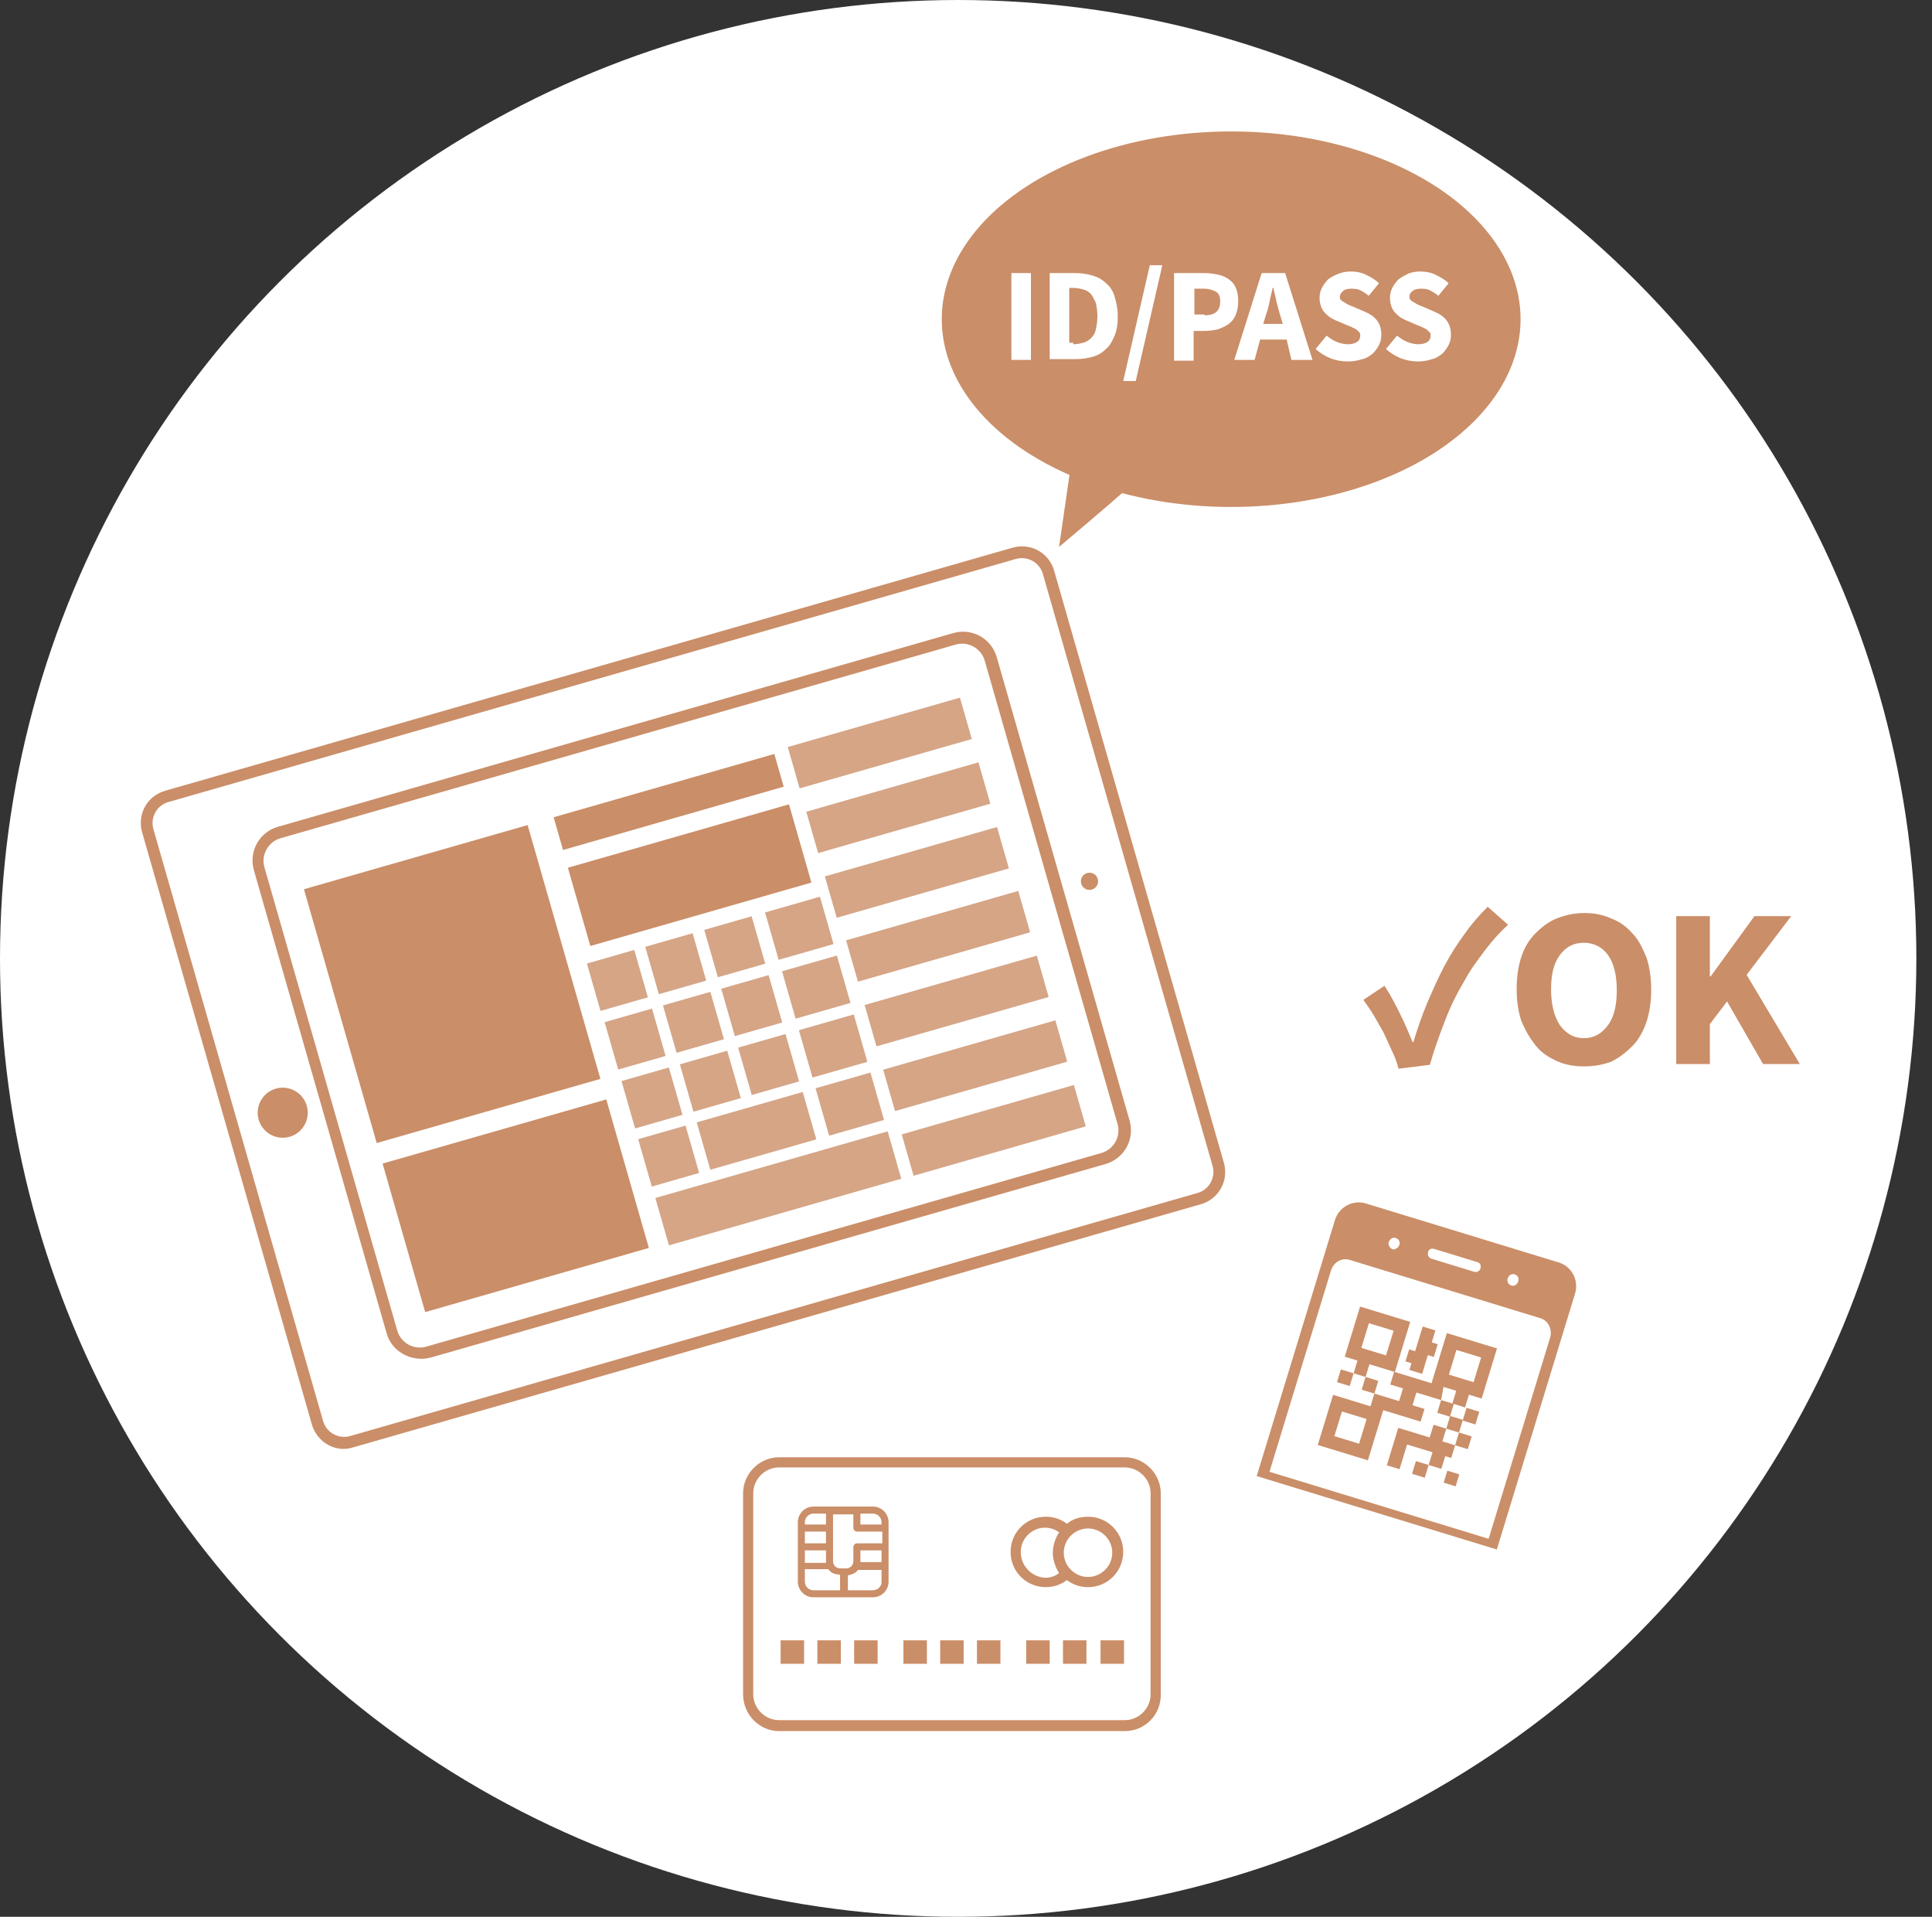 <?xml version="1.0" encoding="utf-8"?>
<!-- Generator: Adobe Illustrator 23.0.2, SVG Export Plug-In . SVG Version: 6.00 Build 0)  -->
<svg version="1.1" id="レイヤー_1" xmlns="http://www.w3.org/2000/svg" xmlns:xlink="http://www.w3.org/1999/xlink" x="0px"
	 y="0px" viewBox="0 0 247 245" style="enable-background:new 0 0 247 245;" xml:space="preserve">
<rect x="0" y="0" width="247" height="245" fill="#333333" stroke="none"/>
<style type="text/css">
	.st0{fill:#D2A385;}
	.st1{fill:#FFFFFF;}
	.st2{fill:#CA8E68;}
	.st3{opacity:0.8;fill:#CA8E68;enable-background:new    ;}
	.st4{fill:#CA8E68;stroke:#FFFFFF;stroke-width:0.75;stroke-miterlimit:10;}
	.st5{fill:#CA8E68;stroke:#FFFFFF;stroke-width:0.695;stroke-miterlimit:10;}
	.st6{enable-background:new    ;}
	.st7{fill:none;}
</style>
<g id="グループ化_1516" transform="translate(-1210 -4076)">
	<path id="パス_4604" class="st0" d="M1346.2,4151.8l4.5,7.6c0,0-18.3,9.9-16.7,8.1C1335.7,4165.6,1346.2,4151.8,1346.2,4151.8z"
		/>
	<g id="グループ化_1512" transform="translate(0 -26)">
		<circle id="楕円形_69" class="st1" cx="1332.5" cy="4224.5" r="122.5"/>
		<g id="グループ化_1483" transform="translate(1747.058 3769.356) rotate(-16)">
			<path id="パス_4577" class="st2" d="M-619.8,357.7V279c0-2.4,1.9-4.3,4.3-4.3l112.7,0c2.4,0,4.3,1.9,4.3,4.3l0,78.7
				c0,2.4-1.9,4.3-4.3,4.3l-112.7,0C-617.9,362.1-619.8,360.1-619.8,357.7z M-500,279c0-1.6-1.3-2.8-2.8-2.8l-112.7,0
				c-1.6,0-2.8,1.3-2.8,2.8v78.7c0,1.6,1.3,2.8,2.8,2.8l112.7,0c1.6,0,2.8-1.3,2.8-2.8L-500,279z"/>
			<path id="パス_4578" class="st2" d="M-607.4,349.2v-61.6c0-2.5,2-4.5,4.5-4.5l89.8,0c2.5,0,4.5,2,4.5,4.5l0,61.6
				c0,2.5-2,4.5-4.5,4.5l-89.8,0C-605.4,353.6-607.4,351.6-607.4,349.2z M-510.2,287.6c0-1.6-1.3-3-3-3l-89.8,0c-1.6,0-3,1.3-3,3
				v61.6c0,1.6,1.3,3,3,3l89.8,0c1.6,0,3-1.3,3-3L-510.2,287.6z"/>
			<circle id="楕円形_71" class="st2" cx="-505.1" cy="318.4" r="1.1"/>
			<circle id="楕円形_72" class="st2" cx="-612.4" cy="318.4" r="3.2"/>
			
				<rect id="長方形_1452" x="-537.4" y="291.2" transform="matrix(-1 2.965264e-06 -2.965264e-06 -1 -1051.949 587.97)" class="st3" width="22.9" height="5.5"/>
			
				<rect id="長方形_1453" x="-537.4" y="299.8" transform="matrix(-1 2.965264e-06 -2.965264e-06 -1 -1051.949 605.172)" class="st3" width="22.9" height="5.5"/>
			
				<rect id="長方形_1454" x="-537.4" y="308.4" transform="matrix(-1 2.965264e-06 -2.965264e-06 -1 -1051.949 622.374)" class="st3" width="22.9" height="5.5"/>
			
				<rect id="長方形_1455" x="-537" y="317" transform="matrix(-1 2.965264e-06 -2.965264e-06 -1 -1051.191 639.574)" class="st3" width="22.9" height="5.5"/>
			
				<rect id="長方形_1456" x="-537" y="325.6" transform="matrix(-1 2.965264e-06 -2.965264e-06 -1 -1051.191 656.776)" class="st3" width="22.9" height="5.5"/>
			
				<rect id="長方形_1457" x="-537" y="334.2" transform="matrix(-1 2.965264e-06 -2.965264e-06 -1 -1051.19 673.978)" class="st3" width="22.9" height="5.5"/>
			
				<rect id="長方形_1458" x="-537" y="342.8" transform="matrix(-1 2.965264e-06 -2.965264e-06 -1 -1051.19 691.178)" class="st3" width="22.9" height="5.5"/>
			
				<rect id="長方形_1459" x="-602.2" y="291.2" transform="matrix(-1 2.965264e-06 -2.965264e-06 -1 -1173.991 617.017)" class="st4" width="30.5" height="34.5"/>
			
				<rect id="長方形_1460" x="-569.1" y="291.2" transform="matrix(-1 2.965264e-06 -2.965264e-06 -1 -1108.07 587.574)" class="st4" width="30.1" height="5.1"/>
			
				<rect id="長方形_1461" x="-602.2" y="327.9" transform="matrix(-1 2.965264e-06 -2.965264e-06 -1 -1173.991 676.196)" class="st4" width="30.5" height="20.5"/>
			
				<rect id="長方形_1462" x="-569.1" y="298" transform="matrix(-1 2.965264e-06 -2.965264e-06 -1 -1108.07 607.105)" class="st5" width="30.1" height="11.1"/>
			
				<rect id="長方形_1463" x="-569.7" y="310.8" transform="matrix(-1 2.965264e-06 -2.965264e-06 -1 -1133.159 627.894)" class="st3" width="6.3" height="6.3"/>
			
				<rect id="長方形_1464" x="-562" y="310.8" transform="matrix(-1 2.965264e-06 -2.965264e-06 -1 -1117.7 627.894)" class="st3" width="6.3" height="6.3"/>
			
				<rect id="長方形_1465" x="-554.2" y="310.8" transform="matrix(-1 2.965264e-06 -2.965264e-06 -1 -1102.05 627.894)" class="st3" width="6.3" height="6.3"/>
			
				<rect id="長方形_1466" x="-546.2" y="310.8" transform="matrix(-1 2.965264e-06 -2.965264e-06 -1 -1084.967 627.894)" class="st3" width="7.3" height="6.3"/>
			
				<rect id="長方形_1467" x="-569.6" y="318.6" transform="matrix(-1 2.965264e-06 -2.965264e-06 -1 -1132.947 643.522)" class="st3" width="6.3" height="6.3"/>
			
				<rect id="長方形_1468" x="-561.9" y="318.6" transform="matrix(-1 2.965264e-06 -2.965264e-06 -1 -1117.486 643.522)" class="st3" width="6.3" height="6.3"/>
			
				<rect id="長方形_1469" x="-554" y="318.6" transform="matrix(-1 2.965264e-06 -2.965264e-06 -1 -1101.836 643.522)" class="st3" width="6.3" height="6.3"/>
			
				<rect id="長方形_1470" x="-546" y="318.6" transform="matrix(-1 2.965264e-06 -2.965264e-06 -1 -1084.755 643.522)" class="st3" width="7.3" height="6.3"/>
			
				<rect id="長方形_1471" x="-569.6" y="326.4" transform="matrix(-1 2.965264e-06 -2.965264e-06 -1 -1132.947 659.152)" class="st3" width="6.3" height="6.3"/>
			
				<rect id="長方形_1472" x="-561.9" y="326.4" transform="matrix(-1 2.965264e-06 -2.965264e-06 -1 -1117.486 659.152)" class="st3" width="6.3" height="6.3"/>
			
				<rect id="長方形_1473" x="-554" y="326.4" transform="matrix(-1 2.965264e-06 -2.965264e-06 -1 -1101.836 659.152)" class="st3" width="6.3" height="6.3"/>
			
				<rect id="長方形_1474" x="-546" y="326.4" transform="matrix(-1 2.965264e-06 -2.965264e-06 -1 -1084.755 659.152)" class="st3" width="7.3" height="6.3"/>
			
				<rect id="長方形_1475" x="-569.6" y="334.3" transform="matrix(-1 2.965264e-06 -2.965264e-06 -1 -1132.946 674.78)" class="st3" width="6.3" height="6.3"/>
			
				<rect id="長方形_1476" x="-561.9" y="334.3" transform="matrix(-1 2.965264e-06 -2.965264e-06 -1 -1109.66 674.78)" class="st3" width="14.1" height="6.3"/>
			
				<rect id="長方形_1477" x="-546" y="334.3" transform="matrix(-1 2.965264e-06 -2.965264e-06 -1 -1084.755 674.78)" class="st3" width="7.3" height="6.3"/>
			
				<rect id="長方形_1478" x="-569.6" y="342.1" transform="matrix(-1 2.965264e-06 -2.965264e-06 -1 -1108.309 690.41)" class="st3" width="30.9" height="6.3"/>
		</g>
		<ellipse id="楕円形_75" class="st2" cx="1367.4" cy="4142.8" rx="37" ry="24"/>
		<g class="st6">
			<path class="st1" d="M1339.3,4136.9h2.5v11.1h-2.5V4136.9z"/>
			<path class="st1" d="M1344.2,4136.9h3.1c0.9,0,1.6,0.1,2.3,0.3c0.7,0.2,1.3,0.5,1.8,1c0.5,0.4,0.9,1,1.1,1.7s0.4,1.5,0.4,2.5
				s-0.1,1.8-0.4,2.5c-0.3,0.7-0.6,1.3-1.1,1.7c-0.5,0.5-1,0.8-1.7,1s-1.4,0.3-2.2,0.3h-3.3V4136.9z M1347.2,4146
				c0.5,0,0.9-0.1,1.3-0.2c0.4-0.1,0.7-0.3,1-0.6c0.3-0.3,0.5-0.6,0.6-1.1s0.2-1,0.2-1.7c0-0.7-0.1-1.2-0.2-1.7
				c-0.2-0.4-0.4-0.8-0.6-1.1c-0.3-0.3-0.6-0.5-1-0.6c-0.4-0.1-0.8-0.2-1.3-0.2h-0.5v7H1347.2z"/>
			<path class="st1" d="M1357,4135.9h1.6l-3.4,14.8h-1.6L1357,4135.9z"/>
			<path class="st1" d="M1360.2,4136.9h3.8c0.6,0,1.2,0.1,1.7,0.2c0.5,0.1,1,0.3,1.4,0.6c0.4,0.3,0.7,0.6,0.9,1.1s0.3,1,0.3,1.7
				c0,0.6-0.1,1.2-0.3,1.7s-0.5,0.9-0.9,1.2c-0.4,0.3-0.9,0.5-1.4,0.7c-0.5,0.1-1.1,0.2-1.7,0.2h-1.4v3.8h-2.5V4136.9z M1364,4142.3
				c1.4,0,2-0.6,2-1.8c0-0.6-0.2-1-0.5-1.2c-0.4-0.2-0.9-0.4-1.6-0.4h-1.2v3.3H1364z"/>
			<path class="st1" d="M1374.5,4145.4h-3.4l-0.7,2.6h-2.6l3.5-11.1h3l3.5,11.1h-2.7L1374.5,4145.4z M1374,4143.4l-0.3-1
				c-0.2-0.6-0.3-1.1-0.5-1.8c-0.1-0.6-0.3-1.2-0.4-1.8h-0.1c-0.1,0.6-0.3,1.2-0.4,1.8c-0.1,0.6-0.3,1.2-0.5,1.8l-0.3,1H1374z"/>
			<path class="st1" d="M1382.3,4148.2c-0.7,0-1.4-0.1-2.2-0.4c-0.7-0.3-1.4-0.7-1.9-1.2l1.4-1.7c0.4,0.3,0.8,0.6,1.3,0.8
				c0.5,0.2,1,0.3,1.4,0.3c0.5,0,0.9-0.1,1.2-0.3c0.3-0.2,0.4-0.5,0.4-0.8c0-0.2,0-0.3-0.1-0.4c-0.1-0.1-0.2-0.2-0.3-0.3
				c-0.1-0.1-0.3-0.2-0.5-0.3s-0.4-0.2-0.7-0.3l-1.4-0.6c-0.3-0.1-0.6-0.3-0.8-0.4c-0.3-0.2-0.5-0.4-0.7-0.6
				c-0.2-0.2-0.4-0.5-0.5-0.8s-0.2-0.7-0.2-1.1c0-0.5,0.1-0.9,0.3-1.3c0.2-0.4,0.5-0.8,0.8-1.1c0.4-0.3,0.8-0.5,1.3-0.7
				c0.5-0.2,1-0.3,1.6-0.3c0.6,0,1.3,0.1,1.9,0.4s1.2,0.6,1.7,1.1l-1.3,1.6c-0.4-0.3-0.7-0.5-1.1-0.7c-0.4-0.2-0.8-0.2-1.2-0.2
				c-0.4,0-0.8,0.1-1,0.3s-0.4,0.4-0.4,0.7c0,0.2,0,0.3,0.1,0.4s0.2,0.2,0.4,0.3c0.2,0.1,0.3,0.2,0.5,0.3s0.4,0.2,0.7,0.3l1.4,0.6
				c0.7,0.3,1.2,0.6,1.6,1.1c0.4,0.5,0.6,1.1,0.6,1.9c0,0.5-0.1,0.9-0.3,1.3c-0.2,0.4-0.5,0.8-0.8,1.1c-0.4,0.3-0.8,0.6-1.3,0.7
				C1383.5,4148.1,1383,4148.2,1382.3,4148.2z"/>
			<path class="st1" d="M1391.3,4148.2c-0.7,0-1.4-0.1-2.2-0.4c-0.7-0.3-1.4-0.7-1.9-1.2l1.4-1.7c0.4,0.3,0.8,0.6,1.3,0.8
				c0.5,0.2,1,0.3,1.4,0.3c0.5,0,0.9-0.1,1.2-0.3c0.3-0.2,0.4-0.5,0.4-0.8c0-0.2,0-0.3-0.1-0.4c-0.1-0.1-0.2-0.2-0.3-0.3
				c-0.1-0.1-0.3-0.2-0.5-0.3s-0.4-0.2-0.7-0.3l-1.4-0.6c-0.3-0.1-0.6-0.3-0.8-0.4c-0.3-0.2-0.5-0.4-0.7-0.6
				c-0.2-0.2-0.4-0.5-0.5-0.8c-0.1-0.3-0.2-0.7-0.2-1.1c0-0.5,0.1-0.9,0.3-1.3s0.5-0.8,0.8-1.1c0.4-0.3,0.8-0.5,1.2-0.7
				s1-0.3,1.6-0.3c0.6,0,1.3,0.1,1.9,0.4s1.2,0.6,1.7,1.1l-1.3,1.6c-0.4-0.3-0.7-0.5-1.1-0.7c-0.4-0.2-0.8-0.2-1.2-0.2
				c-0.4,0-0.8,0.1-1,0.3c-0.3,0.2-0.4,0.4-0.4,0.7c0,0.2,0,0.3,0.1,0.4c0.1,0.1,0.2,0.2,0.4,0.3c0.2,0.1,0.3,0.2,0.5,0.3
				c0.2,0.1,0.4,0.2,0.7,0.3l1.4,0.6c0.7,0.3,1.2,0.6,1.6,1.1c0.4,0.5,0.6,1.1,0.6,1.9c0,0.5-0.1,0.9-0.3,1.3
				c-0.2,0.4-0.5,0.8-0.8,1.1c-0.4,0.3-0.8,0.6-1.3,0.7C1392.5,4148.1,1391.9,4148.2,1391.3,4148.2z"/>
		</g>
		<g id="グループ化_1509" transform="translate(1303.856 4288.262)">
			<g id="グループ化_44" transform="translate(1.144)">
				<path id="パス_401" class="st2" d="M48.6,12.1c0-2.5-2-4.5-4.5-4.5c-1,0-2,0.3-2.7,0.9c-0.8-0.6-1.7-0.9-2.7-0.9
					c-2.5,0-4.5,2-4.5,4.5c0,2.5,2,4.5,4.5,4.5c1,0,1.9-0.3,2.7-0.9c0.8,0.6,1.7,0.9,2.7,0.9C46.6,16.6,48.6,14.6,48.6,12.1
					L48.6,12.1z M35.5,12.1c0-1.7,1.4-3.1,3.1-3.1c0.6,0,1.3,0.2,1.8,0.6c-0.5,0.8-0.8,1.7-0.8,2.6c0,0.9,0.3,1.8,0.8,2.6
					c-0.5,0.4-1.1,0.6-1.8,0.6C36.9,15.3,35.5,13.9,35.5,12.1z M44.1,15.3c-1.7,0-3.1-1.4-3.1-3.1c0-1.7,1.4-3.1,3.1-3.1
					c1.7,0,3.1,1.4,3.1,3.1C47.2,13.9,45.8,15.3,44.1,15.3L44.1,15.3z"/>
				<path id="パス_402" class="st2" d="M48.8,0H4.6C2.1,0,0,2.1,0,4.6v25.7C0,32.9,2.1,35,4.6,35h44.2c2.6,0,4.6-2.1,4.6-4.6V4.6
					C53.4,2.1,51.3,0,48.8,0z M52.1,30.3c0,1.8-1.5,3.3-3.3,3.3H4.6c-1.8,0-3.3-1.5-3.3-3.3V4.6c0-1.8,1.5-3.3,3.3-3.3h44.2
					c1.8,0,3.3,1.5,3.3,3.3V30.3z"/>
				<rect id="長方形_397" x="4.8" y="23.4" class="st2" width="3" height="3"/>
				<rect id="長方形_398" x="9.5" y="23.4" class="st2" width="3" height="3"/>
				<rect id="長方形_399" x="14.2" y="23.4" class="st2" width="3" height="3"/>
				<rect id="長方形_400" x="20.5" y="23.4" class="st2" width="3" height="3"/>
				<rect id="長方形_401" x="25.2" y="23.4" class="st2" width="3" height="3"/>
				<rect id="長方形_402" x="29.9" y="23.4" class="st2" width="3" height="3"/>
				<rect id="長方形_403" x="36.2" y="23.4" class="st2" width="3" height="3"/>
				<rect id="長方形_404" x="40.9" y="23.4" class="st2" width="3" height="3"/>
				<rect id="長方形_405" x="45.7" y="23.4" class="st2" width="3" height="3"/>
				<path id="パス_403" class="st2" d="M16.6,6.3H9c-1.1,0-2,0.9-2,2v7.6c0,1.1,0.9,2,2,2h7.6c1.1,0,2-0.9,2-2V8.3
					C18.6,7.2,17.7,6.3,16.6,6.3z M13.2,14.2h-0.8c-0.5,0-0.9-0.4-0.9-0.9v-6h2.6V9c0,0.3,0.2,0.5,0.5,0.5l0,0h3.2V11h-3.2
					c-0.3,0-0.5,0.2-0.5,0.5l0,0v1.8C14.1,13.8,13.7,14.2,13.2,14.2C13.2,14.2,13.2,14.2,13.2,14.2L13.2,14.2z M10.6,11H7.9V9.5h2.7
					V11z M7.9,11.9h2.7v1.4c0,0.1,0,0.1,0,0.2H7.9L7.9,11.9z M15,13.3v-1.4h2.7v1.5H15C15,13.4,15,13.3,15,13.3L15,13.3z M17.7,8.3
					v0.3H15V7.2h1.6C17.2,7.2,17.7,7.7,17.7,8.3L17.7,8.3z M9,7.2h1.6v1.4H7.9V8.3C7.9,7.7,8.4,7.2,9,7.2L9,7.2z M7.9,15.9v-1.6h3
					c0.3,0.5,0.9,0.7,1.5,0.7h0V17H9C8.4,17,7.9,16.5,7.9,15.9L7.9,15.9z M16.6,17h-3.2v-1.9c0.5-0.1,1-0.3,1.3-0.7h0h3v1.6
					C17.7,16.5,17.2,17,16.6,17L16.6,17z"/>
			</g>
		</g>
		<g class="st6">
			<path class="st2" d="M1387.9,4236.2c-0.3-0.7-0.7-1.5-1-2.2c-0.4-0.7-0.8-1.4-1.2-2.1s-0.9-1.4-1.4-2.1l2.7-1.8
				c0.8,1.2,1.4,2.4,2,3.6c0.6,1.2,1.1,2.4,1.6,3.6h0.1c0.5-1.7,1.1-3.4,1.8-5.1c0.7-1.6,1.4-3.2,2.2-4.7c0.8-1.5,1.7-2.9,2.6-4.1
				c0.9-1.3,1.9-2.4,2.9-3.4l2.6,2.3c-1,0.9-2,2-2.9,3.2c-0.9,1.2-1.9,2.5-2.7,4c-0.9,1.5-1.7,3.1-2.4,4.9c-0.7,1.8-1.4,3.7-2,5.8
				l-4,0.5C1388.6,4237.8,1388.3,4237,1387.9,4236.2z"/>
			<path class="st2" d="M1412.5,4238.3c-1.3,0-2.4-0.2-3.5-0.7c-1.1-0.5-2-1.1-2.7-2s-1.3-1.9-1.8-3.1c-0.4-1.2-0.6-2.6-0.6-4.1
				s0.2-2.9,0.6-4.1c0.4-1.2,1-2.2,1.8-3c0.8-0.8,1.7-1.5,2.7-1.9s2.2-0.7,3.5-0.7c1.3,0,2.4,0.2,3.5,0.7c1.1,0.4,2,1.1,2.7,1.9
				c0.8,0.8,1.3,1.9,1.8,3.1c0.4,1.2,0.6,2.6,0.6,4.1c0,1.5-0.2,2.9-0.6,4.1c-0.4,1.2-1,2.3-1.8,3.1s-1.7,1.5-2.7,2
				C1414.9,4238.1,1413.8,4238.3,1412.5,4238.3z M1412.5,4234.7c1.3,0,2.3-0.6,3.1-1.7c0.8-1.1,1.1-2.6,1.1-4.5
				c0-1.9-0.4-3.4-1.1-4.4s-1.8-1.6-3.1-1.6s-2.3,0.5-3.1,1.6c-0.8,1.1-1.1,2.5-1.1,4.4c0,1.9,0.4,3.4,1.1,4.5
				C1410.2,4234.1,1411.2,4234.7,1412.5,4234.7z"/>
			<path class="st2" d="M1424.3,4219.1h4.3v7.7h0.1l5.6-7.7h4.7l-5.7,7.5l6.8,11.4h-4.7l-4.6-8l-2.2,2.9v5.1h-4.3V4219.1z"/>
		</g>
		<path id="パス_4687" class="st2" d="M1347.6,4156.7l-2.2,15.2c0,0,13.5-11.3,12.7-11.3S1347.6,4156.7,1347.6,4156.7z"/>
	</g>
	<g id="グループ化_1514" transform="translate(1381.601 4228.9) rotate(17)">
		<g id="グループ化_46-2">
			
				<ellipse id="楕円形_3-2" transform="matrix(2.752141e-06 1 -1 2.752141e-06 11.925 -4.321)" class="st7" cx="8.1" cy="3.8" rx="0.7" ry="0.7"/>
			<path id="パス_404-2" class="st7" d="M13.2,4.3l5.8,0c0.3,0,0.6-0.3,0.6-0.6c0-0.4-0.3-0.7-0.6-0.7c0,0,0,0,0,0l-5.8,0
				c-0.4,0-0.6,0.3-0.6,0.7c0,0,0,0,0,0C12.6,4,12.8,4.3,13.2,4.3z"/>
			<path id="パス_405-2" class="st7" d="M24,4.5c0.4,0,0.7-0.3,0.7-0.7c0,0,0,0,0,0c0-0.4-0.3-0.7-0.7-0.7c0,0,0,0,0,0
				c-0.4,0-0.7,0.3-0.7,0.7c0,0,0,0,0,0C23.3,4.2,23.6,4.5,24,4.5C24,4.5,24,4.5,24,4.5z"/>
			<path id="パス_406-2" class="st7" d="M30.7,9.5c0-1.1-0.8-2-1.9-2l-25.5,0c-1.1,0-1.9,1-1.9,2l0,26.9l29.4,0L30.7,9.5z"/>
			<g id="グループ化_45-2">
				
					<ellipse id="楕円形_4" transform="matrix(2.752141e-06 1 -1 2.752141e-06 11.925 -4.321)" class="st7" cx="8.1" cy="3.8" rx="0.7" ry="0.7"/>
				<path id="パス_407" class="st7" d="M18.9,3l-5.8,0c-0.4,0-0.6,0.3-0.6,0.7c0,0,0,0,0,0c0,0.3,0.3,0.6,0.6,0.6l5.8,0
					c0.3,0,0.6-0.3,0.6-0.6C19.6,3.3,19.3,3,18.9,3C18.9,3,18.9,3,18.9,3z"/>
				<path id="パス_408" class="st7" d="M30.7,34.4l0-24.9c0-1.1-0.8-2-1.9-2l-25.5,0c-1.1,0-1.9,1-1.9,2l0,26.9l29.4,0V34.4z"/>
				<path id="パス_409" class="st7" d="M24,3.1c-0.4,0-0.7,0.3-0.7,0.7c0,0,0,0,0,0c0,0.4,0.3,0.7,0.7,0.7c0,0,0,0,0,0
					c0.4,0,0.7-0.3,0.7-0.7c0,0,0,0,0,0C24.7,3.4,24.4,3.1,24,3.1C24,3.1,24,3.1,24,3.1z"/>
				<path id="パス_410-2" class="st2" d="M29.1,0L3,0c-1.7,0.1-3,1.5-3,3.2l0,34.2l32.1,0l0-34.2C32.1,1.5,30.8,0.1,29.1,0z
					 M24,3.1c0.4,0,0.7,0.3,0.7,0.7c0,0,0,0,0,0c0,0.4-0.2,0.7-0.6,0.8c-0.4,0-0.7-0.2-0.8-0.6c0,0,0-0.1,0-0.1
					C23.3,3.4,23.6,3.1,24,3.1z M13.2,3l5.8,0c0.4,0,0.6,0.3,0.6,0.7c0,0,0,0,0,0c0,0.3-0.3,0.6-0.6,0.6l-5.8,0
					c-0.3,0-0.6-0.3-0.6-0.6C12.5,3.3,12.8,3,13.2,3C13.2,3,13.2,3,13.2,3z M8.1,3.1c0.4,0,0.7,0.3,0.7,0.7c0,0,0,0,0,0
					c0,0.4-0.3,0.7-0.6,0.8c-0.4,0-0.7-0.3-0.8-0.6c0,0,0-0.1,0-0.1C7.4,3.4,7.7,3.1,8.1,3.1L8.1,3.1z M1.4,36.4l0-26.9
					c0-1.1,0.8-2,1.9-2l25.5,0c1.1,0,1.9,1,1.9,2l0,26.9L1.4,36.4z"/>
			</g>
		</g>
	</g>
	<g id="グループ化_1515" transform="translate(1383.883 4243.002) rotate(17)">
		<path id="パス_411-2" class="st2" d="M13.4,8.4l-3.3,0v1.7h1.6l0,1.7l-5,0l0,6.7l-6.7,0l0-6.7l5,0v-1.7l0,0h3.3l0-1.7l-1.7,0
			l0-1.7l0,0l5,0l0-6.7l6.7,0l0,6.7l-1.7,0l0,1.7l0,0l-1.7,0l0,0l0-1.7l-1.7,0L13.4,8.4L13.4,8.4z M13.4,1.7l0,3.3l3.3,0V1.7
			L13.4,1.7z M5,16.8l0-3.3l-3.3,0l0,3.3H5z"/>
		<path id="パス_412-2" class="st2" d="M3.3,8.4H1.7l0,0l0-1.7L0,6.7L0,0l6.7,0l0,6.7l0,0l-3.4,0L3.3,8.4L3.3,8.4z M5,5l0-3.3
			l-3.3,0l0,3.3L5,5z"/>
		<path id="パス_413-2" class="st2" d="M14.3,16.8v-1.7l-3.4,0l0,3.3H9.2l0-5l4.2,0v-1.7h1.7l0,0v1.7h1.7l0,0v1.7l-0.8,0v1.7
			L14.3,16.8L14.3,16.8z"/>
		<path id="パス_414-2" class="st2" d="M8.4,5H7.6V3.4l0.8,0l0-3.3l1.7,0v1.6l0.8,0l0,1.7l-0.8,0l0,2.5l-1.7,0V5z"/>
		<path id="パス_415-2" class="st2" d="M1.7,8.4l0,1.7H0l0-1.7L1.7,8.4L1.7,8.4z"/>
		<path id="パス_416-2" class="st2" d="M5,10.1H3.3l0-1.7l0,0l1.7,0L5,10.1L5,10.1z"/>
		<path id="パス_417-2" class="st2" d="M15.1,10.1h-1.7l0-1.7l0,0l1.7,0l0,0L15.1,10.1L15.1,10.1z"/>
		<path id="パス_418-2" class="st2" d="M16.8,8.4l1.7,0l0,1.7l-1.7,0l0,0L16.8,8.4L16.8,8.4z"/>
		<path id="パス_419-2" class="st2" d="M15.1,11.7l0-1.7l0,0l1.7,0l0,0v1.7l0,0L15.1,11.7L15.1,11.7z"/>
		<path id="パス_420-2" class="st2" d="M16.8,11.7l1.7,0v1.7h-1.7l0,0L16.8,11.7L16.8,11.7z"/>
		<path id="パス_421-2" class="st2" d="M14.3,16.8l0,1.7h-1.7v-1.7L14.3,16.8L14.3,16.8z"/>
		<path id="パス_422-2" class="st2" d="M16.8,16.8l1.6,0v1.6h-1.6V16.8z"/>
	</g>
</g>
</svg>

